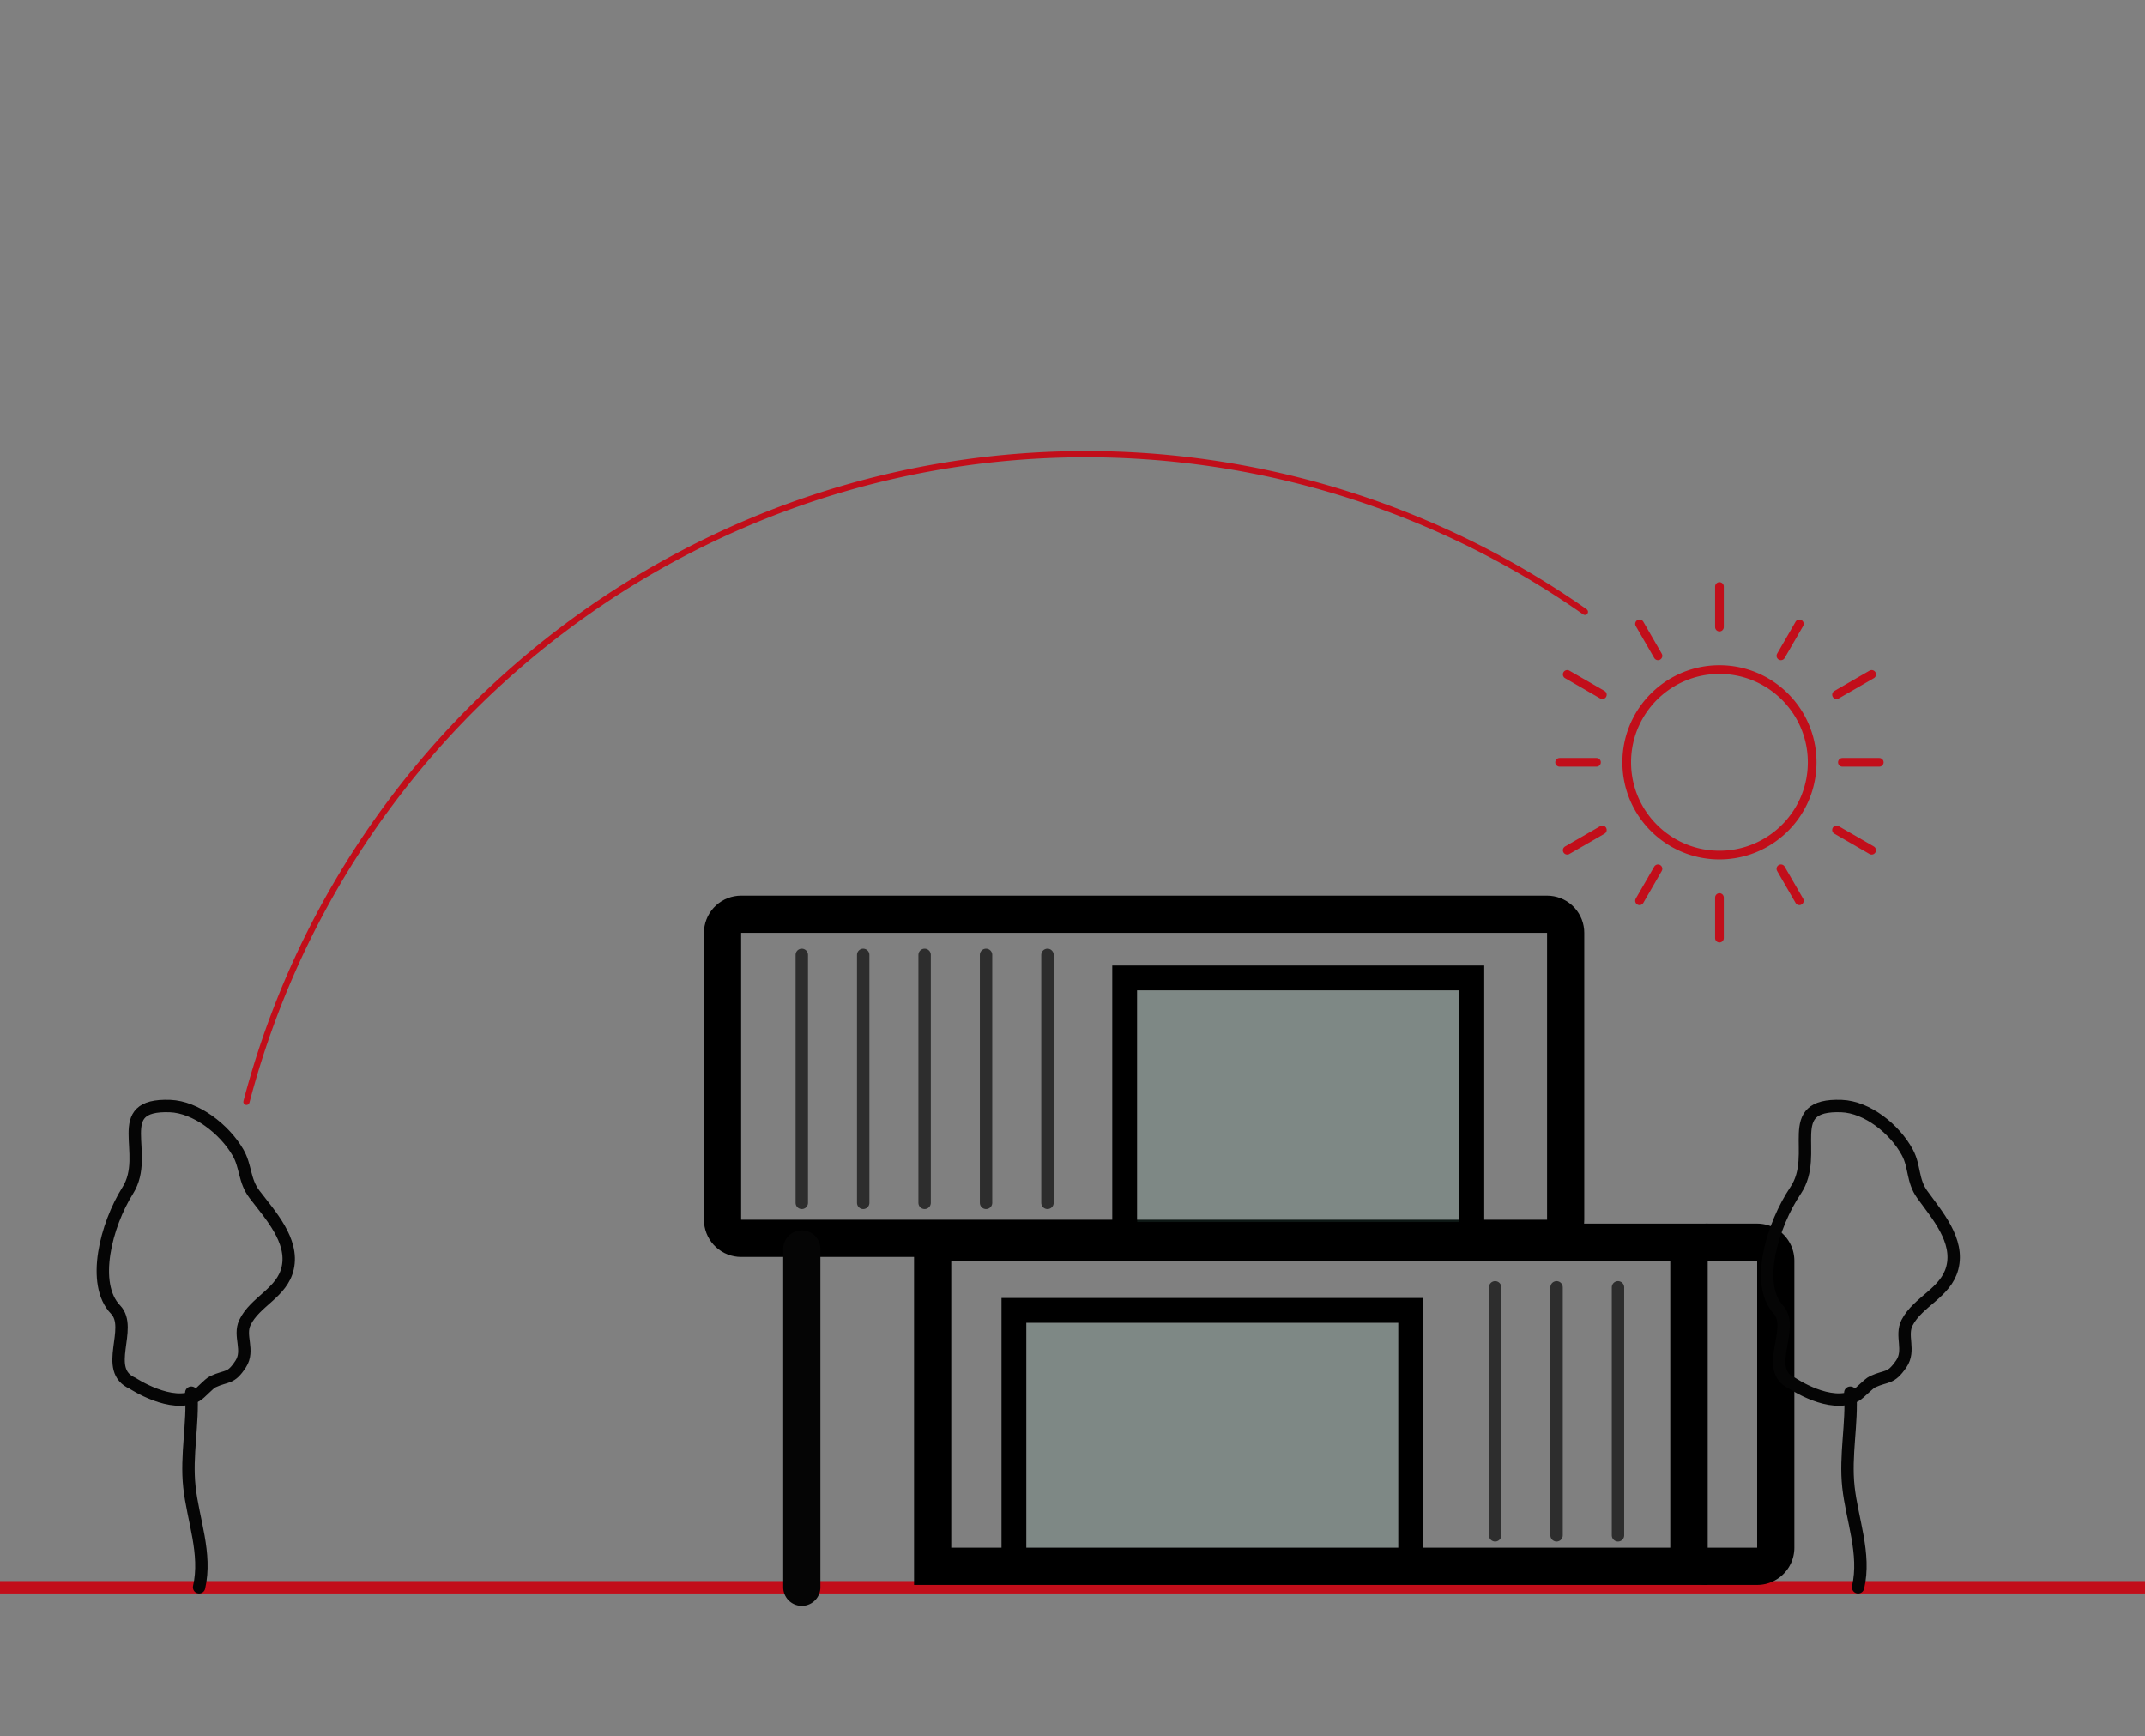 <?xml version="1.0" encoding="UTF-8" standalone="no"?>
<svg xmlns="http://www.w3.org/2000/svg" xmlns:xlink="http://www.w3.org/1999/xlink" xmlns:serif="http://www.serif.com/" width="100%" height="100%" viewBox="0 0 173 140" version="1.1" xml:space="preserve" style="fill-rule:evenodd;clip-rule:evenodd;stroke-linecap:round;stroke-linejoin:round;stroke-miterlimit:1.5;">
  <rect x="0" y="0" width="173" height="140" fill="#808080" stroke="none"/>
  <rect id="Rychlost" x="0" y="0" width="173" height="140" style="fill:none;"></rect>
  <clipPath id="_clip1">
    <rect x="0" y="0" width="173" height="140"></rect>
  </clipPath>
  <g clip-path="url(#_clip1)">
    <path d="M127.826,49.34c-11.785,-8.278 -25.837,-12.721 -40.24,-12.721c-31.819,0 -59.635,21.459 -67.711,52.237c8.076,-30.778 35.892,-52.237 67.711,-52.237c14.403,0 28.455,4.443 40.24,12.721Z" style="fill:#f7f7fa;"></path>
    <path d="M87.925,36.37l0.339,0.003l0.338,0.004l0.338,0.006l0.338,0.007l0.338,0.009l0.338,0.01l0.338,0.013l0.337,0.013l0.338,0.016l0.337,0.017l0.337,0.019l0.336,0.02l0.337,0.022l0.336,0.023l0.336,0.025l0.336,0.027l0.336,0.028l0.335,0.03l0.335,0.032l0.335,0.033l0.335,0.034l0.335,0.037l0.334,0.038l0.334,0.039l0.334,0.041l0.333,0.043l0.333,0.044l0.333,0.046l0.333,0.047l0.332,0.049l0.332,0.051l0.331,0.052l0.332,0.054l0.331,0.055l0.331,0.057l0.33,0.058l0.33,0.06l0.33,0.062l0.329,0.063l0.329,0.065l0.329,0.066l0.328,0.068l0.328,0.069l0.328,0.071l0.327,0.073l0.327,0.074l0.326,0.075l0.326,0.077l0.326,0.079l0.325,0.08l0.325,0.082l0.324,0.083l0.324,0.085l0.324,0.087l0.323,0.087l0.323,0.09l0.322,0.091l0.322,0.092l0.321,0.095l0.321,0.095l0.321,0.097l0.319,0.099l0.32,0.1l0.319,0.102l0.318,0.103l0.319,0.105l0.317,0.106l0.317,0.108l0.317,0.109l0.316,0.111l0.315,0.112l0.315,0.114l0.314,0.115l0.314,0.117l0.314,0.118l0.313,0.12l0.312,0.121l0.312,0.123l0.311,0.124l0.31,0.126l0.31,0.127l0.31,0.129l0.308,0.131l0.309,0.131l0.307,0.133l0.307,0.135l0.307,0.136l0.306,0.138l0.305,0.139l0.304,0.141l0.304,0.142l0.304,0.144l0.302,0.145l0.302,0.146l0.302,0.148l0.3,0.15l0.3,0.15l0.3,0.153l0.299,0.154l0.298,0.155l0.297,0.157l0.297,0.158l0.296,0.16l0.295,0.161l0.294,0.162l0.294,0.164l0.293,0.166l0.293,0.167l0.291,0.168l0.291,0.17l0.291,0.171l0.289,0.173l0.289,0.174l0.288,0.175l0.287,0.177l0.286,0.179l0.286,0.179l0.285,0.182l0.284,0.182l0.283,0.184l0.283,0.186l0.281,0.187l0.281,0.188l0.28,0.19l0.28,0.191l0.278,0.193l0.277,0.194l0.068,0.07l0.035,0.091l-0.002,0.097l-0.039,0.09l-0.071,0.067l-0.09,0.036l-0.098,-0.002l-0.089,-0.04l-0.276,-0.193l-0.277,-0.191l-0.277,-0.19l-0.278,-0.188l-0.279,-0.187l-0.28,-0.186l-0.28,-0.184l-0.282,-0.183l-0.282,-0.181l-0.282,-0.18l-0.284,-0.179l-0.284,-0.177l-0.286,-0.175l-0.286,-0.175l-0.286,-0.173l-0.288,-0.171l-0.288,-0.17l-0.289,-0.169l-0.289,-0.167l-0.291,-0.165l-0.291,-0.165l-0.291,-0.163l-0.293,-0.161l-0.293,-0.16l-0.294,-0.158l-0.294,-0.158l-0.296,-0.155l-0.295,-0.154l-0.297,-0.153l-0.297,-0.151l-0.298,-0.15l-0.299,-0.149l-0.299,-0.147l-0.3,-0.145l-0.3,-0.144l-0.302,-0.143l-0.301,-0.141l-0.303,-0.139l-0.303,-0.138l-0.303,-0.137l-0.305,-0.135l-0.304,-0.134l-0.306,-0.132l-0.306,-0.131l-0.307,-0.13l-0.307,-0.127l-0.308,-0.127l-0.308,-0.125l-0.309,-0.123l-0.309,-0.122l-0.31,-0.12l-0.311,-0.119l-0.311,-0.118l-0.312,-0.116l-0.312,-0.114l-0.313,-0.113l-0.313,-0.112l-0.314,-0.11l-0.314,-0.108l-0.315,-0.107l-0.315,-0.106l-0.316,-0.104l-0.316,-0.102l-0.317,-0.101l-0.317,-0.1l-0.318,-0.098l-0.318,-0.096l-0.318,-0.095l-0.319,-0.093l-0.32,-0.092l-0.32,-0.091l-0.32,-0.088l-0.321,-0.088l-0.322,-0.085l-0.321,-0.085l-0.322,-0.082l-0.323,-0.082l-0.323,-0.079l-0.323,-0.078l-0.324,-0.077l-0.324,-0.075l-0.324,-0.074l-0.325,-0.072l-0.326,-0.07l-0.325,-0.069l-0.326,-0.067l-0.326,-0.066l-0.327,-0.064l-0.327,-0.063l-0.328,-0.061l-0.327,-0.06l-0.328,-0.058l-0.329,-0.056l-0.328,-0.055l-0.329,-0.053l-0.33,-0.052l-0.329,-0.05l-0.33,-0.049l-0.33,-0.047l-0.331,-0.045l-0.331,-0.044l-0.331,-0.043l-0.331,-0.04l-0.332,-0.04l-0.331,-0.037l-0.333,-0.036l-0.332,-0.035l-0.332,-0.033l-0.333,-0.031l-0.333,-0.03l-0.334,-0.028l-0.333,-0.026l-0.334,-0.025l-0.334,-0.023l-0.334,-0.022l-0.334,-0.02l-0.335,-0.019l-0.334,-0.017l-0.335,-0.015l-0.335,-0.014l-0.336,-0.012l-0.335,-0.01l-0.336,-0.009l-0.335,-0.008l-0.336,-0.005l-0.336,-0.004l-0.336,-0.003l-0.337,-0.001l-0.371,0.001l-0.371,0.003l-0.371,0.005l-0.37,0.007l-0.37,0.009l-0.369,0.011l-0.369,0.012l-0.369,0.015l-0.368,0.016l-0.368,0.019l-0.367,0.02l-0.367,0.022l-0.367,0.024l-0.366,0.026l-0.366,0.028l-0.365,0.03l-0.365,0.032l-0.364,0.033l-0.364,0.036l-0.363,0.037l-0.363,0.039l-0.363,0.042l-0.361,0.042l-0.362,0.045l-0.361,0.047l-0.36,0.048l-0.36,0.051l-0.359,0.052l-0.359,0.054l-0.359,0.056l-0.357,0.058l-0.358,0.059l-0.356,0.061l-0.357,0.064l-0.355,0.065l-0.355,0.066l-0.355,0.069l-0.354,0.07l-0.353,0.072l-0.353,0.074l-0.352,0.076l-0.351,0.078l-0.351,0.079l-0.351,0.081l-0.349,0.083l-0.35,0.084l-0.348,0.087l-0.348,0.088l-0.347,0.09l-0.347,0.091l-0.346,0.094l-0.345,0.095l-0.345,0.097l-0.344,0.098l-0.343,0.1l-0.343,0.102l-0.342,0.104l-0.341,0.105l-0.34,0.108l-0.34,0.108l-0.34,0.111l-0.338,0.112l-0.338,0.114l-0.337,0.116l-0.336,0.117l-0.336,0.119l-0.335,0.12l-0.334,0.123l-0.333,0.124l-0.333,0.125l-0.332,0.128l-0.331,0.128l-0.33,0.131l-0.33,0.132l-0.328,0.134l-0.328,0.135l-0.328,0.138l-0.326,0.138l-0.326,0.141l-0.324,0.142l-0.324,0.143l-0.324,0.145l-0.322,0.147l-0.321,0.148l-0.321,0.15l-0.32,0.152l-0.319,0.153l-0.318,0.155l-0.317,0.156l-0.317,0.158l-0.315,0.16l-0.315,0.161l-0.314,0.162l-0.313,0.164l-0.312,0.166l-0.311,0.167l-0.31,0.169l-0.309,0.17l-0.309,0.172l-0.307,0.173l-0.307,0.175l-0.305,0.177l-0.305,0.178l-0.304,0.179l-0.302,0.181l-0.302,0.182l-0.301,0.184l-0.3,0.186l-0.299,0.187l-0.298,0.188l-0.297,0.19l-0.296,0.192l-0.295,0.192l-0.294,0.195l-0.293,0.196l-0.292,0.197l-0.291,0.198l-0.289,0.201l-0.289,0.201l-0.288,0.203l-0.287,0.205l-0.286,0.206l-0.285,0.207l-0.283,0.209l-0.283,0.21l-0.282,0.212l-0.28,0.213l-0.279,0.214l-0.279,0.216l-0.277,0.217l-0.276,0.219l-0.275,0.22l-0.274,0.221l-0.273,0.223l-0.272,0.224l-0.27,0.226l-0.27,0.227l-0.268,0.228l-0.267,0.229l-0.266,0.231l-0.265,0.233l-0.264,0.234l-0.263,0.235l-0.261,0.236l-0.26,0.238l-0.259,0.239l-0.258,0.24l-0.257,0.242l-0.255,0.243l-0.255,0.244l-0.253,0.246l-0.252,0.247l-0.25,0.248l-0.25,0.249l-0.248,0.251l-0.247,0.252l-0.245,0.254l-0.245,0.254l-0.243,0.256l-0.242,0.257l-0.241,0.259l-0.239,0.26l-0.238,0.261l-0.237,0.262l-0.236,0.263l-0.234,0.265l-0.233,0.266l-0.232,0.267l-0.23,0.269l-0.23,0.269l-0.227,0.271l-0.227,0.272l-0.225,0.274l-0.224,0.274l-0.222,0.276l-0.221,0.277l-0.22,0.278l-0.218,0.279l-0.217,0.281l-0.216,0.282l-0.214,0.282l-0.213,0.284l-0.212,0.286l-0.21,0.286l-0.209,0.288l-0.207,0.288l-0.206,0.29l-0.204,0.291l-0.203,0.292l-0.202,0.294l-0.2,0.294l-0.199,0.296l-0.197,0.296l-0.196,0.298l-0.195,0.299l-0.193,0.3l-0.191,0.301l-0.19,0.302l-0.189,0.304l-0.187,0.304l-0.186,0.306l-0.184,0.306l-0.182,0.308l-0.181,0.309l-0.18,0.31l-0.178,0.311l-0.177,0.312l-0.175,0.313l-0.173,0.314l-0.172,0.315l-0.171,0.316l-0.169,0.317l-0.167,0.319l-0.166,0.319l-0.164,0.32l-0.163,0.322l-0.161,0.322l-0.159,0.324l-0.158,0.324l-0.156,0.326l-0.155,0.326l-0.153,0.328l-0.152,0.328l-0.149,0.33l-0.149,0.33l-0.146,0.331l-0.145,0.333l-0.144,0.333l-0.141,0.335l-0.14,0.335l-0.139,0.336l-0.137,0.338l-0.135,0.338l-0.133,0.339l-0.132,0.34l-0.13,0.341l-0.128,0.342l-0.127,0.343l-0.125,0.344l-0.123,0.345l-0.122,0.345l-0.119,0.347l-0.118,0.347l-0.117,0.349l-0.115,0.349l-0.112,0.35l-0.112,0.351l-0.109,0.352l-0.108,0.353l-0.106,0.354l-0.104,0.355l-0.102,0.355l-0.101,0.357l-0.098,0.357l-0.097,0.358l-0.096,0.36l-0.043,0.087l-0.073,0.065l-0.092,0.031l-0.097,-0.006l-0.088,-0.043l-0.065,-0.073l-0.031,-0.092l0.006,-0.098l0.096,-0.36l0.097,-0.361l0.1,-0.36l0.101,-0.359l0.103,-0.358l0.105,-0.357l0.107,-0.356l0.108,-0.356l0.11,-0.354l0.112,-0.354l0.114,-0.353l0.115,-0.351l0.118,-0.351l0.119,-0.35l0.12,-0.349l0.123,-0.349l0.124,-0.347l0.126,-0.346l0.127,-0.345l0.13,-0.345l0.131,-0.343l0.132,-0.343l0.135,-0.341l0.136,-0.341l0.137,-0.34l0.14,-0.339l0.141,-0.337l0.143,-0.337l0.144,-0.336l0.146,-0.335l0.148,-0.333l0.149,-0.333l0.151,-0.332l0.152,-0.331l0.155,-0.33l0.155,-0.329l0.158,-0.327l0.159,-0.327l0.161,-0.326l0.162,-0.325l0.164,-0.323l0.165,-0.323l0.167,-0.322l0.168,-0.32l0.171,-0.32l0.171,-0.318l0.173,-0.318l0.175,-0.316l0.176,-0.316l0.178,-0.314l0.18,-0.313l0.181,-0.312l0.182,-0.311l0.184,-0.31l0.185,-0.309l0.187,-0.308l0.189,-0.306l0.19,-0.306l0.191,-0.304l0.193,-0.303l0.194,-0.303l0.196,-0.301l0.198,-0.3l0.198,-0.298l0.201,-0.298l0.201,-0.297l0.203,-0.295l0.205,-0.294l0.206,-0.293l0.207,-0.292l0.209,-0.291l0.21,-0.29l0.212,-0.288l0.213,-0.287l0.214,-0.286l0.216,-0.285l0.217,-0.284l0.219,-0.283l0.22,-0.281l0.221,-0.28l0.223,-0.279l0.224,-0.278l0.225,-0.276l0.227,-0.275l0.228,-0.274l0.23,-0.273l0.23,-0.272l0.232,-0.27l0.234,-0.269l0.234,-0.268l0.236,-0.267l0.238,-0.265l0.238,-0.264l0.24,-0.263l0.241,-0.262l0.243,-0.26l0.243,-0.259l0.245,-0.258l0.247,-0.257l0.247,-0.255l0.249,-0.254l0.25,-0.252l0.251,-0.252l0.253,-0.25l0.253,-0.248l0.255,-0.248l0.256,-0.246l0.258,-0.244l0.258,-0.244l0.26,-0.242l0.261,-0.241l0.262,-0.239l0.263,-0.238l0.265,-0.237l0.265,-0.235l0.267,-0.234l0.268,-0.233l0.269,-0.231l0.27,-0.23l0.272,-0.229l0.272,-0.227l0.274,-0.226l0.275,-0.224l0.275,-0.223l0.278,-0.221l0.278,-0.221l0.279,-0.218l0.28,-0.218l0.282,-0.216l0.282,-0.214l0.284,-0.213l0.284,-0.212l0.286,-0.21l0.287,-0.209l0.288,-0.208l0.289,-0.206l0.289,-0.204l0.291,-0.203l0.292,-0.202l0.293,-0.2l0.295,-0.199l0.295,-0.197l0.296,-0.195l0.297,-0.195l0.298,-0.192l0.299,-0.192l0.3,-0.189l0.301,-0.189l0.302,-0.186l0.303,-0.186l0.304,-0.184l0.305,-0.182l0.306,-0.18l0.307,-0.18l0.308,-0.177l0.308,-0.176l0.31,-0.175l0.311,-0.173l0.311,-0.172l0.312,-0.17l0.314,-0.168l0.314,-0.167l0.315,-0.165l0.316,-0.164l0.317,-0.162l0.318,-0.161l0.319,-0.159l0.319,-0.157l0.321,-0.156l0.321,-0.154l0.322,-0.153l0.323,-0.151l0.324,-0.149l0.324,-0.148l0.326,-0.146l0.326,-0.145l0.327,-0.143l0.328,-0.141l0.329,-0.14l0.33,-0.138l0.33,-0.137l0.331,-0.134l0.332,-0.134l0.333,-0.131l0.333,-0.13l0.334,-0.128l0.335,-0.127l0.336,-0.124l0.337,-0.124l0.337,-0.121l0.338,-0.12l0.339,-0.118l0.339,-0.116l0.34,-0.115l0.341,-0.113l0.342,-0.111l0.342,-0.11l0.343,-0.108l0.344,-0.106l0.344,-0.105l0.346,-0.102l0.345,-0.101l0.347,-0.099l0.347,-0.098l0.348,-0.096l0.348,-0.094l0.349,-0.092l0.35,-0.091l0.35,-0.088l0.351,-0.087l0.352,-0.085l0.352,-0.084l0.353,-0.081l0.354,-0.08l0.354,-0.078l0.354,-0.077l0.356,-0.074l0.356,-0.073l0.356,-0.071l0.357,-0.069l0.358,-0.067l0.358,-0.065l0.359,-0.064l0.359,-0.062l0.36,-0.06l0.36,-0.058l0.361,-0.056l0.361,-0.055l0.362,-0.052l0.363,-0.051l0.363,-0.049l0.363,-0.047l0.364,-0.045l0.365,-0.043l0.365,-0.042l0.365,-0.039l0.366,-0.038l0.367,-0.035l0.367,-0.034l0.367,-0.032l0.368,-0.03l0.368,-0.028l0.369,-0.027l0.369,-0.024l0.37,-0.022l0.37,-0.021l0.37,-0.018l0.371,-0.017l0.371,-0.014l0.372,-0.013l0.372,-0.011l0.373,-0.009l0.372,-0.007l0.374,-0.005l0.373,-0.003l0.374,-0.001l0.339,0.001Zm-67.45,50.337l-0.105,0.356l-0.102,0.357l-0.101,0.357l-0.1,0.359l0.1,-0.359l0.101,-0.357l0.102,-0.357l0.105,-0.356l0.106,-0.355l-0.106,0.355Zm94.779,-44.388l0.306,0.133l0.306,0.134l0.306,0.136l0.304,0.137l0.305,0.138l0.303,0.141l0.303,0.141l0.302,0.143l0.302,0.145l0.301,0.146l0.3,0.147l0.3,0.149l0.299,0.151l0.298,0.151l0.298,0.154l0.297,0.154l0.296,0.157l0.295,0.157l0.295,0.159l0.295,0.161l0.293,0.162l0.293,0.163l0.292,0.165l0.291,0.166l0.291,0.168l0.29,0.169l0.289,0.171l0.288,0.172l0.288,0.173l0.287,0.175l0.286,0.177l0.286,0.178l0.284,0.179l0.284,0.18l0.283,0.182l0.282,0.184l0.282,0.185l0.281,0.186l0.28,0.188l-0.28,-0.188l-0.281,-0.186l-0.282,-0.185l-0.282,-0.184l-0.059,-0.038l-0.224,-0.144l-0.284,-0.18l-0.284,-0.179l-0.052,-0.033l-0.234,-0.145l-0.286,-0.177l-0.287,-0.175l-0.288,-0.173l-0.288,-0.172l-0.289,-0.171l-0.29,-0.169l-0.291,-0.168l-0.291,-0.166l-0.292,-0.165l-0.293,-0.163l-0.293,-0.162l-0.295,-0.161l-0.295,-0.159l-0.295,-0.157l-0.296,-0.157l-0.297,-0.154l-0.298,-0.154l-0.298,-0.151l-0.299,-0.151l-0.3,-0.149l-0.3,-0.147l-0.301,-0.146l-0.302,-0.145l-0.302,-0.143l-0.303,-0.141l-0.111,-0.051l-0.192,-0.09l-0.305,-0.138l-0.304,-0.137l-0.306,-0.136l-0.306,-0.134l-0.306,-0.133Zm-94.344,42.973l0.114,-0.351l0.115,-0.351l0.117,-0.349l0.118,-0.349l-0.118,0.349l-0.117,0.349l-0.115,0.351l-0.114,0.351l-0.111,0.353l-0.11,0.353l0.11,-0.353l0.111,-0.353Zm0.83,-2.441l0.033,-0.091l0.092,-0.254l0.128,-0.344l0.128,-0.343l0.131,-0.343l0.132,-0.341l-0.132,0.341l-0.131,0.343l-0.128,0.343l-0.128,0.344l-0.092,0.254l-0.033,0.091l-0.124,0.346l-0.122,0.347l0.122,-0.347l0.124,-0.346Zm1.012,-2.64l0.039,-0.094l0.099,-0.242l0.04,-0.096l0.14,-0.336l0.142,-0.336l0.144,-0.334l0.146,-0.334l0.147,-0.333l0.149,-0.331l0.047,-0.103l0.103,-0.228l0.152,-0.33l0.154,-0.328l0.155,-0.328l0.157,-0.327l0.158,-0.325l0.16,-0.325l0.162,-0.323l0.163,-0.323l0.165,-0.321l-0.165,0.321l-0.163,0.323l-0.162,0.323l-0.16,0.325l-0.158,0.325l-0.157,0.327l-0.155,0.328l-0.154,0.328l-0.152,0.33l-0.103,0.228l-0.047,0.103l-0.149,0.331l-0.147,0.333l-0.146,0.334l-0.144,0.334l-0.142,0.336l-0.14,0.336l-0.04,0.096l-0.099,0.242l-0.039,0.094l-0.098,0.244l-0.099,0.248l0.099,-0.248l0.098,-0.244Zm3.126,-6.656l0.171,-0.317l0.173,-0.317l0.174,-0.315l0.175,-0.314l0.178,-0.313l0.178,-0.312l0.181,-0.311l0.181,-0.31l0.184,-0.309l0.107,-0.178l0.077,-0.13l0.187,-0.306l-0.187,0.306l-0.077,0.13l-0.107,0.178l-0.184,0.309l-0.181,0.31l-0.181,0.311l-0.178,0.312l-0.178,0.313l-0.175,0.314l-0.174,0.315l-0.173,0.317l-0.171,0.317l-0.17,0.319l-0.168,0.319l0.168,-0.319l0.17,-0.319Zm2.726,-4.648l0.193,-0.301l0.195,-0.3l0.197,-0.299l0.198,-0.297l0.2,-0.297l0.201,-0.296l0.202,-0.294l0.204,-0.293l0.205,-0.292l0.207,-0.291l0.208,-0.29l0.209,-0.288l0.211,-0.288l0.212,-0.286l0.214,-0.285l0.215,-0.284l0.217,-0.283l0.217,-0.281l0.219,-0.28l0.221,-0.28l0.222,-0.277l0.223,-0.277l0.225,-0.276l0.226,-0.274l0.227,-0.273l0.229,-0.272l0.229,-0.271l0.232,-0.269l0.232,-0.268l0.234,-0.267l0.235,-0.266l0.237,-0.264l0.237,-0.263l0.239,-0.262l-0.239,0.262l-0.237,0.263l-0.237,0.264l-0.235,0.266l-0.234,0.267l-0.232,0.268l-0.232,0.269l-0.229,0.271l-0.229,0.272l-0.227,0.273l-0.226,0.274l-0.225,0.276l-0.223,0.277l-0.222,0.277l-0.221,0.28l-0.219,0.28l-0.217,0.281l-0.217,0.283l-0.215,0.284l-0.214,0.285l-0.212,0.286l-0.211,0.288l-0.209,0.288l-0.208,0.29l-0.207,0.291l-0.205,0.292l-0.204,0.293l-0.202,0.294l-0.201,0.296l-0.2,0.297l-0.198,0.297l-0.197,0.299l-0.195,0.3l-0.193,0.301l-0.193,0.303l-0.19,0.303l0.19,-0.303l0.193,-0.303Zm8.097,-10.362l0.244,-0.257l0.246,-0.256l0.246,-0.254l0.248,-0.253l0.249,-0.252l0.25,-0.25l0.252,-0.249l0.182,-0.179l0.071,-0.069l0.254,-0.247l0.067,-0.064l0.188,-0.181l0.256,-0.244l0.258,-0.242l0.259,-0.242l0.028,-0.026l0.232,-0.214l0.261,-0.238l0.024,-0.022l0.238,-0.215l0.264,-0.236l0.264,-0.235l0.266,-0.233l0.267,-0.232l0.268,-0.23l0.27,-0.229l0.27,-0.228l0.272,-0.226l0.272,-0.225l0.274,-0.224l0.275,-0.222l0.276,-0.221l0.277,-0.219l0.279,-0.218l0.279,-0.217l0.28,-0.215l0.282,-0.214l0.282,-0.212l0.284,-0.211l0.285,-0.21l0.285,-0.208l0.287,-0.206l0.288,-0.206l0.289,-0.203l0.29,-0.203l0.291,-0.201l0.292,-0.199l0.293,-0.198l0.294,-0.196l0.295,-0.196l0.296,-0.193l0.297,-0.192l0.298,-0.191l0.113,-0.071l0.186,-0.118l0.3,-0.187l-0.3,0.187l-0.186,0.118l-0.113,0.071l-0.298,0.191l-0.297,0.192l-0.296,0.193l-0.295,0.196l-0.294,0.196l-0.293,0.198l-0.292,0.199l-0.291,0.201l-0.29,0.203l-0.289,0.203l-0.288,0.206l-0.287,0.206l-0.285,0.208l-0.285,0.21l-0.284,0.211l-0.282,0.212l-0.282,0.214l-0.28,0.215l-0.279,0.217l-0.279,0.218l-0.277,0.219l-0.276,0.221l-0.275,0.222l-0.274,0.224l-0.272,0.225l-0.272,0.226l-0.27,0.228l-0.27,0.229l-0.268,0.23l-0.267,0.232l-0.266,0.233l-0.264,0.235l-0.264,0.236l-0.238,0.215l-0.024,0.022l-0.261,0.238l-0.232,0.214l-0.028,0.026l-0.259,0.242l-0.258,0.242l-0.256,0.244l-0.188,0.181l-0.067,0.064l-0.254,0.247l-0.071,0.069l-0.182,0.179l-0.252,0.249l-0.25,0.25l-0.249,0.252l-0.248,0.253l-0.246,0.254l-0.246,0.256l-0.244,0.257l-0.243,0.258l-0.241,0.259l0.241,-0.259l0.243,-0.258Zm14.583,-11.778l0.256,-0.155l0.304,-0.182l0.305,-0.18l0.305,-0.178l0.307,-0.178l0.172,-0.098l0.136,-0.077l0.308,-0.174l0.31,-0.172l0.31,-0.171l-0.31,0.171l-0.31,0.172l-0.308,0.174l-0.136,0.077l-0.172,0.098l-0.307,0.178l-0.305,0.178l-0.305,0.18l-0.304,0.182l-0.256,0.155l-0.047,0.028l-0.302,0.184l0.302,-0.184l0.047,-0.028Zm3.381,-1.926l0.269,-0.143l-0.269,0.143l-0.044,0.023l-0.313,0.168l0.313,-0.168l0.044,-0.023Zm1.213,-0.632l-0.315,0.161l-0.182,0.095l0.182,-0.095l0.315,-0.161Zm0.953,-0.476l0.319,-0.155l-0.319,0.155l-0.318,0.157l-0.239,0.119l0.239,-0.119l0.318,-0.157Zm1.282,-0.611l0.323,-0.149l0.25,-0.114l0.073,-0.033l0.325,-0.146l0.129,-0.057l0.196,-0.087l0.326,-0.143l0.327,-0.141l0.327,-0.139l0.329,-0.137l0.224,-0.093l0.105,-0.043l0.33,-0.135l0.33,-0.132l0.332,-0.131l0.332,-0.13l0.052,-0.019l0.281,-0.108l0.334,-0.126l0.335,-0.125l0.335,-0.123l-0.335,0.123l-0.335,0.125l-0.334,0.126l-0.281,0.108l-0.052,0.019l-0.332,0.13l-0.332,0.131l-0.33,0.132l-0.33,0.135l-0.105,0.043l-0.224,0.093l-0.329,0.137l-0.327,0.139l-0.327,0.141l-0.326,0.143l-0.196,0.087l-0.129,0.057l-0.325,0.146l-0.073,0.033l-0.25,0.114l-0.323,0.149l-0.322,0.15l-0.321,0.152l0.321,-0.152l0.322,-0.15Zm56.285,-1.164l-0.067,-0.028l-0.309,-0.127l-0.31,-0.126l-0.262,-0.104l-0.048,-0.02l-0.31,-0.122l-0.311,-0.121l-0.312,-0.119l-0.059,-0.022l-0.253,-0.096l-0.313,-0.116l-0.016,-0.006l-0.297,-0.109l-0.314,-0.114l0.314,0.114l0.313,0.115l0.313,0.116l0.312,0.118l0.312,0.119l0.311,0.121l0.31,0.122l0.31,0.124l0.31,0.126l0.309,0.127l0.308,0.128l0.308,0.13l-0.308,-0.13l-0.241,-0.1Zm-50.017,-1.387l-0.337,0.119l0.337,-0.119Zm1.015,-0.348l0.329,-0.109l0.01,-0.004l0.341,-0.111l-0.341,0.111l-0.01,0.004l-0.329,0.109l-0.339,0.114l-0.127,0.044l0.127,-0.044l0.339,-0.114Zm44.244,-0.039l-0.317,-0.104l-0.318,-0.103l-0.317,-0.102l-0.319,-0.099l0.319,0.099l0.317,0.102l0.318,0.103l0.317,0.104l0.316,0.106l0.268,0.091l-0.268,-0.091l-0.316,-0.106Zm-42.539,-0.507l0.343,-0.104l0.344,-0.102l0.345,-0.101l0.345,-0.099l0.346,-0.097l0.346,-0.096l0.348,-0.093l0.348,-0.092l0.348,-0.09l0.349,-0.089l0.35,-0.086l0.277,-0.068l0.073,-0.017l0.351,-0.083l0.352,-0.082l0.019,-0.004l0.333,-0.075l0.353,-0.078l0.353,-0.076l0.354,-0.074l0.355,-0.073l0.355,-0.07l0.356,-0.069l0.356,-0.067l0.357,-0.065l0.358,-0.064l0.358,-0.061l0.358,-0.06l0.359,-0.058l0.36,-0.056l0.36,-0.054l0.361,-0.053l0.361,-0.05l0.25,-0.034l0.112,-0.015l0.362,-0.047l0.089,-0.011l0.273,-0.034l0.364,-0.043l-0.364,0.043l-0.273,0.034l-0.089,0.011l-0.362,0.047l-0.112,0.015l-0.25,0.034l-0.361,0.05l-0.361,0.053l-0.36,0.054l-0.36,0.056l-0.359,0.058l-0.358,0.06l-0.358,0.061l-0.358,0.064l-0.357,0.065l-0.356,0.067l-0.356,0.069l-0.355,0.07l-0.355,0.073l-0.354,0.074l-0.353,0.076l-0.353,0.078l-0.333,0.075l-0.019,0.004l-0.352,0.082l-0.351,0.083l-0.073,0.017l-0.277,0.068l-0.35,0.086l-0.349,0.089l-0.348,0.09l-0.348,0.092l-0.348,0.093l-0.346,0.096l-0.346,0.097l-0.345,0.099l-0.345,0.101l-0.344,0.102l-0.343,0.104l-0.342,0.106l-0.287,0.09l0.287,-0.09l0.342,-0.106Zm39.348,-0.468l-0.321,-0.089l-0.322,-0.088l-0.323,-0.086l-0.322,-0.085l-0.324,-0.083l-0.161,-0.04l-0.162,-0.041l-0.324,-0.08l-0.325,-0.079l-0.325,-0.076l-0.325,-0.076l0.325,0.076l0.325,0.076l0.325,0.079l0.324,0.08l0.323,0.081l0.324,0.083l0.322,0.085l0.323,0.086l0.322,0.088l0.321,0.089l0.321,0.09l0.119,0.034l-0.119,-0.034l-0.321,-0.09Zm-4.866,-1.176l-0.328,-0.066l-0.328,-0.065l-0.328,-0.062l-0.328,-0.062l-0.329,-0.06l0.329,0.06l0.328,0.062l0.328,0.062l0.328,0.065l0.328,0.066l0.327,0.067l0.21,0.045l-0.21,-0.045l-0.327,-0.067Zm-2.374,-0.442l-0.256,-0.043l-0.33,-0.053l-0.33,-0.052l0.33,0.052l0.33,0.053l0.33,0.055l0.057,0.01l-0.057,-0.01l-0.074,-0.012Zm-2.819,-0.416l-0.087,-0.011l-0.332,-0.041l-0.333,-0.039l-0.333,-0.038l-0.333,-0.036l-0.334,-0.035l-0.333,-0.032l-0.334,-0.032l-0.335,-0.03l0.335,0.03l0.334,0.032l0.333,0.032l0.334,0.035l0.333,0.036l0.333,0.038l0.333,0.039l0.332,0.041l0.333,0.043l0.31,0.041l-0.31,-0.041l-0.246,-0.032Zm-15.878,-0.2l0.062,-0.006l0.194,-0.019l0.171,-0.016l0.366,-0.034l0.366,-0.032l-0.366,0.032l-0.366,0.034l-0.171,0.016l-0.194,0.019l-0.062,0.006l-0.302,0.032l-0.365,0.039l0.365,-0.039l0.302,-0.032Zm12.12,-0.173l-0.335,-0.024l-0.335,-0.022l-0.267,-0.016l-0.069,-0.004l-0.336,-0.019l-0.335,-0.016l-0.336,-0.016l-0.337,-0.014l-0.336,-0.012l-0.337,-0.01l-0.337,-0.009l0.337,0.009l0.337,0.01l0.336,0.012l0.337,0.014l0.336,0.016l0.335,0.016l0.336,0.019l0.336,0.02l0.335,0.022l0.335,0.024l0.335,0.025l0.335,0.026l-0.335,-0.026l-0.335,-0.025Zm-9.86,-0.018l0.368,-0.024l0.338,-0.021l0.03,-0.002l0.369,-0.02l0.369,-0.018l0.37,-0.017l0.369,-0.015l0.051,-0.001l0.32,-0.011l0.371,-0.011l0.371,-0.009l-0.371,0.009l-0.371,0.011l-0.32,0.011l-0.051,0.001l-0.369,0.015l-0.37,0.017l-0.369,0.018l-0.369,0.02l-0.03,0.002l-0.338,0.021l-0.368,0.024l-0.367,0.026l-0.336,0.026l0.336,-0.026l0.367,-0.026Zm4.069,-0.161l-0.308,0.004l0.308,-0.004l0.373,-0.003l0.372,-0.001l-0.372,0.001l-0.373,0.003Z" style="fill:#c20e1a;"></path>
    <g id="Slunce">
      <path d="M138.778,53.645l0.101,0.002l0.101,0.003l0.1,0.005l0.099,0.005l0.1,0.007l0.099,0.008l0.099,0.01l0.098,0.01l0.098,0.012l0.098,0.013l0.097,0.015l0.097,0.015l0.097,0.017l0.096,0.018l0.096,0.019l0.095,0.02l0.095,0.021l0.095,0.022l0.094,0.024l0.093,0.025l0.094,0.026l0.092,0.027l0.093,0.028l0.091,0.029l0.092,0.03l0.09,0.032l0.09,0.032l0.09,0.033l0.089,0.035l0.089,0.036l0.088,0.036l0.088,0.038l0.087,0.039l0.086,0.039l0.086,0.041l0.085,0.042l0.085,0.043l0.084,0.044l0.084,0.044l0.083,0.046l0.082,0.047l0.082,0.047l0.081,0.049l0.08,0.049l0.08,0.051l0.079,0.051l0.078,0.053l0.078,0.053l0.077,0.054l0.076,0.055l0.076,0.056l0.075,0.057l0.074,0.057l0.074,0.059l0.073,0.059l0.072,0.061l0.071,0.061l0.071,0.061l0.07,0.063l0.069,0.064l0.068,0.064l0.068,0.065l0.066,0.066l0.066,0.067l0.066,0.068l0.064,0.068l0.064,0.069l0.062,0.07l0.062,0.071l0.061,0.071l0.061,0.072l0.059,0.073l0.059,0.074l0.057,0.074l0.057,0.075l0.056,0.075l0.055,0.077l0.054,0.077l0.053,0.078l0.053,0.078l0.051,0.079l0.05,0.08l0.05,0.08l0.049,0.081l0.047,0.082l0.047,0.082l0.046,0.083l0.044,0.084l0.044,0.084l0.043,0.084l0.042,0.086l0.04,0.086l0.04,0.086l0.039,0.087l0.038,0.088l0.036,0.088l0.036,0.088l0.034,0.09l0.034,0.089l0.032,0.091l0.032,0.09l0.03,0.092l0.029,0.091l0.028,0.093l0.027,0.092l0.026,0.093l0.025,0.094l0.023,0.094l0.023,0.095l0.021,0.095l0.02,0.095l0.019,0.096l0.018,0.096l0.017,0.096l0.015,0.097l0.015,0.098l0.013,0.097l0.011,0.099l0.011,0.098l0.01,0.099l0.008,0.099l0.007,0.099l0.005,0.1l0.005,0.1l0.003,0.101l0.002,0.1l0.001,0.101l-0.001,0.101l-0.002,0.101l-0.003,0.1l-0.005,0.1l-0.005,0.1l-0.007,0.1l-0.008,0.099l-0.01,0.099l-0.011,0.098l-0.011,0.098l-0.013,0.098l-0.015,0.097l-0.015,0.097l-0.017,0.097l-0.018,0.096l-0.019,0.096l-0.02,0.095l-0.021,0.095l-0.023,0.095l-0.023,0.094l-0.025,0.093l-0.026,0.093l-0.027,0.093l-0.028,0.092l-0.029,0.092l-0.03,0.091l-0.032,0.091l-0.032,0.09l-0.034,0.09l-0.034,0.089l-0.036,0.089l-0.036,0.088l-0.038,0.088l-0.039,0.087l-0.04,0.086l-0.04,0.086l-0.042,0.085l-0.043,0.085l-0.044,0.084l-0.044,0.084l-0.046,0.082l-0.047,0.083l-0.047,0.081l-0.049,0.081l-0.05,0.081l-0.05,0.08l-0.051,0.079l-0.053,0.078l-0.053,0.078l-0.054,0.077l-0.055,0.076l-0.056,0.076l-0.057,0.075l-0.057,0.074l-0.059,0.074l-0.059,0.073l-0.061,0.072l-0.061,0.071l-0.062,0.071l-0.062,0.069l-0.064,0.07l-0.064,0.068l-0.066,0.068l-0.066,0.066l-0.066,0.066l-0.068,0.065l-0.068,0.065l-0.069,0.063l-0.07,0.063l-0.071,0.062l-0.071,0.061l-0.072,0.06l-0.073,0.06l-0.074,0.058l-0.074,0.058l-0.075,0.057l-0.076,0.056l-0.076,0.055l-0.077,0.054l-0.078,0.053l-0.078,0.052l-0.079,0.052l-0.08,0.05l-0.08,0.05l-0.081,0.048l-0.082,0.048l-0.082,0.047l-0.083,0.045l-0.084,0.045l-0.084,0.044l-0.085,0.043l-0.085,0.041l-0.086,0.041l-0.086,0.04l-0.087,0.039l-0.088,0.037l-0.088,0.037l-0.089,0.036l-0.089,0.034l-0.09,0.034l-0.09,0.032l-0.09,0.032l-0.092,0.03l-0.091,0.029l-0.093,0.028l-0.092,0.027l-0.094,0.026l-0.093,0.025l-0.094,0.023l-0.095,0.023l-0.095,0.021l-0.095,0.02l-0.096,0.019l-0.096,0.018l-0.097,0.017l-0.097,0.015l-0.097,0.014l-0.098,0.013l-0.098,0.012l-0.098,0.011l-0.099,0.009l-0.099,0.009l-0.1,0.006l-0.099,0.006l-0.1,0.005l-0.101,0.003l-0.101,0.002l-0.101,0l-0.1,0l-0.101,-0.002l-0.101,-0.003l-0.1,-0.005l-0.099,-0.006l-0.1,-0.006l-0.099,-0.009l-0.099,-0.009l-0.098,-0.011l-0.098,-0.012l-0.098,-0.013l-0.097,-0.014l-0.097,-0.015l-0.097,-0.017l-0.096,-0.018l-0.096,-0.019l-0.095,-0.02l-0.095,-0.021l-0.095,-0.023l-0.094,-0.023l-0.093,-0.025l-0.094,-0.026l-0.092,-0.027l-0.093,-0.028l-0.091,-0.029l-0.092,-0.03l-0.09,-0.032l-0.09,-0.032l-0.09,-0.034l-0.089,-0.034l-0.089,-0.036l-0.088,-0.037l-0.088,-0.037l-0.087,-0.039l-0.086,-0.04l-0.086,-0.041l-0.085,-0.041l-0.085,-0.043l-0.084,-0.044l-0.084,-0.045l-0.083,-0.045l-0.082,-0.047l-0.082,-0.048l-0.081,-0.048l-0.08,-0.05l-0.08,-0.05l-0.079,-0.052l-0.078,-0.052l-0.078,-0.053l-0.077,-0.054l-0.076,-0.055l-0.076,-0.056l-0.075,-0.057l-0.074,-0.058l-0.074,-0.058l-0.073,-0.06l-0.072,-0.06l-0.071,-0.061l-0.071,-0.062l-0.07,-0.063l-0.069,-0.063l-0.068,-0.065l-0.068,-0.065l-0.066,-0.066l-0.066,-0.066l-0.066,-0.068l-0.064,-0.068l-0.064,-0.07l-0.062,-0.069l-0.062,-0.071l-0.061,-0.071l-0.061,-0.072l-0.059,-0.073l-0.059,-0.074l-0.057,-0.074l-0.057,-0.075l-0.056,-0.076l-0.055,-0.076l-0.054,-0.077l-0.053,-0.078l-0.053,-0.078l-0.051,-0.079l-0.05,-0.08l-0.05,-0.081l-0.049,-0.081l-0.047,-0.081l-0.047,-0.083l-0.046,-0.082l-0.044,-0.084l-0.044,-0.084l-0.043,-0.085l-0.042,-0.085l-0.04,-0.086l-0.04,-0.086l-0.039,-0.087l-0.038,-0.088l-0.036,-0.088l-0.036,-0.089l-0.034,-0.089l-0.034,-0.09l-0.032,-0.09l-0.032,-0.091l-0.03,-0.091l-0.029,-0.092l-0.028,-0.092l-0.027,-0.093l-0.026,-0.093l-0.025,-0.093l-0.023,-0.094l-0.023,-0.095l-0.021,-0.095l-0.02,-0.095l-0.019,-0.096l-0.018,-0.096l-0.017,-0.097l-0.015,-0.097l-0.015,-0.097l-0.013,-0.098l-0.011,-0.098l-0.011,-0.098l-0.009,-0.099l-0.009,-0.099l-0.007,-0.1l-0.005,-0.1l-0.005,-0.1l-0.003,-0.1l-0.002,-0.101l-0.001,-0.101l0.001,-0.101l0.002,-0.1l0.003,-0.101l0.005,-0.1l0.005,-0.1l0.007,-0.099l0.009,-0.099l0.009,-0.099l0.011,-0.098l0.011,-0.098l0.013,-0.098l0.015,-0.098l0.015,-0.097l0.017,-0.096l0.018,-0.096l0.019,-0.096l0.02,-0.096l0.021,-0.094l0.023,-0.095l0.023,-0.094l0.025,-0.094l0.026,-0.093l0.027,-0.093l0.028,-0.092l0.029,-0.091l0.03,-0.092l0.032,-0.09l0.032,-0.091l0.034,-0.089l0.034,-0.089l0.036,-0.089l0.036,-0.088l0.038,-0.088l0.039,-0.087l0.04,-0.086l0.04,-0.086l0.042,-0.086l0.043,-0.084l0.044,-0.084l0.044,-0.084l0.046,-0.083l0.047,-0.082l0.047,-0.082l0.049,-0.081l0.05,-0.08l0.05,-0.08l0.051,-0.079l0.053,-0.078l0.053,-0.078l0.054,-0.077l0.055,-0.077l0.056,-0.075l0.057,-0.075l0.057,-0.074l0.059,-0.074l0.059,-0.073l0.061,-0.072l0.061,-0.071l0.062,-0.071l0.062,-0.07l0.064,-0.069l0.064,-0.068l0.066,-0.068l0.066,-0.067l0.066,-0.066l0.068,-0.065l0.068,-0.064l0.069,-0.064l0.07,-0.062l0.071,-0.062l0.071,-0.062l0.072,-0.06l0.073,-0.059l0.074,-0.059l0.074,-0.057l0.075,-0.057l0.076,-0.056l0.076,-0.055l0.077,-0.054l0.078,-0.053l0.078,-0.053l0.079,-0.051l0.08,-0.051l0.08,-0.049l0.081,-0.049l0.082,-0.047l0.082,-0.047l0.083,-0.046l0.084,-0.044l0.084,-0.044l0.085,-0.043l0.085,-0.042l0.086,-0.041l0.086,-0.039l0.087,-0.039l0.088,-0.038l0.088,-0.036l0.089,-0.036l0.089,-0.035l0.09,-0.033l0.09,-0.032l0.09,-0.032l0.092,-0.03l0.091,-0.029l0.093,-0.028l0.092,-0.027l0.094,-0.026l0.093,-0.025l0.094,-0.024l0.095,-0.022l0.095,-0.021l0.095,-0.02l0.096,-0.019l0.096,-0.018l0.097,-0.017l0.097,-0.015l0.097,-0.015l0.098,-0.013l0.098,-0.012l0.098,-0.01l0.099,-0.01l0.099,-0.008l0.1,-0.007l0.099,-0.005l0.1,-0.005l0.101,-0.003l0.101,-0.002l0.1,-0.001l0.101,0.001Zm-0.193,0.7l-0.091,0.002l-0.092,0.003l-0.091,0.004l-0.091,0.005l-0.091,0.006l-0.09,0.008l-0.09,0.008l-0.09,0.01l-0.089,0.011l-0.089,0.012l-0.089,0.013l-0.088,0.014l-0.088,0.015l-0.087,0.016l-0.087,0.017l-0.087,0.019l-0.087,0.019l-0.086,0.02l-0.085,0.022l-0.085,0.022l-0.085,0.024l-0.085,0.025l-0.083,0.025l-0.084,0.027l-0.083,0.027l-0.083,0.029l-0.082,0.029l-0.081,0.031l-0.081,0.031l-0.081,0.033l-0.08,0.033l-0.08,0.034l-0.079,0.036l-0.079,0.036l-0.078,0.037l-0.078,0.038l-0.077,0.039l-0.076,0.04l-0.076,0.04l-0.076,0.042l-0.075,0.042l-0.074,0.044l-0.074,0.044l-0.073,0.045l-0.073,0.046l-0.072,0.047l-0.071,0.048l-0.071,0.048l-0.07,0.049l-0.07,0.05l-0.069,0.051l-0.068,0.052l-0.068,0.053l-0.067,0.053l-0.066,0.054l-0.066,0.055l-0.065,0.056l-0.064,0.056l-0.064,0.057l-0.063,0.058l-0.062,0.059l-0.062,0.059l-0.06,0.06l-0.061,0.061l-0.059,0.062l-0.059,0.062l-0.058,0.063l-0.057,0.064l-0.056,0.064l-0.056,0.065l-0.055,0.066l-0.054,0.066l-0.053,0.067l-0.053,0.068l-0.051,0.068l-0.051,0.069l-0.05,0.07l-0.05,0.07l-0.048,0.071l-0.048,0.071l-0.047,0.072l-0.046,0.073l-0.045,0.073l-0.044,0.074l-0.043,0.074l-0.043,0.075l-0.042,0.075l-0.04,0.076l-0.04,0.077l-0.039,0.077l-0.038,0.078l-0.037,0.078l-0.036,0.079l-0.036,0.079l-0.034,0.08l-0.033,0.08l-0.033,0.08l-0.031,0.082l-0.031,0.081l-0.029,0.082l-0.029,0.083l-0.027,0.083l-0.027,0.083l-0.025,0.084l-0.025,0.085l-0.023,0.084l-0.023,0.086l-0.021,0.085l-0.021,0.086l-0.019,0.087l-0.019,0.086l-0.017,0.088l-0.016,0.087l-0.015,0.088l-0.014,0.088l-0.013,0.089l-0.012,0.089l-0.011,0.089l-0.01,0.09l-0.008,0.09l-0.008,0.09l-0.006,0.091l-0.005,0.091l-0.004,0.091l-0.003,0.091l-0.002,0.092l0,0.092l0,0.092l0.002,0.092l0.003,0.092l0.004,0.091l0.005,0.091l0.006,0.091l0.008,0.09l0.008,0.09l0.01,0.089l0.011,0.09l0.012,0.089l0.013,0.088l0.014,0.089l0.015,0.088l0.016,0.087l0.017,0.087l0.019,0.087l0.019,0.087l0.021,0.086l0.021,0.085l0.023,0.085l0.023,0.085l0.025,0.084l0.025,0.084l0.027,0.084l0.027,0.083l0.029,0.082l0.029,0.082l0.031,0.082l0.031,0.081l0.033,0.081l0.033,0.08l0.034,0.08l0.036,0.079l0.036,0.079l0.037,0.078l0.038,0.078l0.039,0.077l0.04,0.076l0.04,0.076l0.042,0.076l0.043,0.075l0.043,0.074l0.044,0.074l0.045,0.073l0.046,0.073l0.047,0.072l0.048,0.071l0.048,0.071l0.05,0.07l0.05,0.07l0.051,0.069l0.051,0.068l0.053,0.068l0.053,0.067l0.054,0.066l0.055,0.066l0.056,0.065l0.056,0.064l0.057,0.064l0.058,0.063l0.059,0.062l0.059,0.061l0.061,0.061l0.06,0.06l0.062,0.06l0.062,0.059l0.063,0.057l0.064,0.058l0.064,0.056l0.065,0.056l0.066,0.055l0.066,0.054l0.067,0.053l0.068,0.053l0.068,0.051l0.069,0.051l0.07,0.05l0.07,0.05l0.071,0.048l0.071,0.048l0.072,0.047l0.073,0.046l0.073,0.045l0.074,0.044l0.074,0.043l0.075,0.043l0.076,0.041l0.076,0.041l0.076,0.04l0.077,0.039l0.078,0.038l0.078,0.037l0.079,0.036l0.079,0.035l0.08,0.035l0.08,0.033l0.081,0.033l0.081,0.031l0.081,0.03l0.082,0.03l0.083,0.029l0.083,0.027l0.084,0.027l0.083,0.025l0.085,0.025l0.085,0.023l0.085,0.023l0.085,0.021l0.086,0.021l0.087,0.019l0.087,0.018l0.087,0.018l0.087,0.016l0.088,0.015l0.088,0.014l0.089,0.013l0.089,0.012l0.089,0.011l0.09,0.01l0.09,0.008l0.09,0.008l0.091,0.006l0.091,0.005l0.091,0.004l0.092,0.003l0.091,0.002l0.093,0l0.092,0l0.091,-0.002l0.092,-0.003l0.091,-0.004l0.091,-0.005l0.091,-0.006l0.09,-0.008l0.09,-0.008l0.09,-0.01l0.089,-0.011l0.089,-0.012l0.089,-0.013l0.088,-0.014l0.088,-0.015l0.087,-0.016l0.087,-0.018l0.087,-0.018l0.087,-0.019l0.086,-0.021l0.085,-0.021l0.085,-0.023l0.085,-0.023l0.085,-0.025l0.083,-0.025l0.084,-0.027l0.083,-0.027l0.083,-0.029l0.082,-0.03l0.081,-0.03l0.081,-0.031l0.081,-0.033l0.08,-0.033l0.08,-0.035l0.079,-0.035l0.079,-0.036l0.078,-0.037l0.078,-0.038l0.077,-0.039l0.076,-0.04l0.076,-0.041l0.076,-0.041l0.075,-0.043l0.074,-0.043l0.074,-0.044l0.073,-0.045l0.073,-0.046l0.072,-0.047l0.071,-0.048l0.071,-0.048l0.07,-0.05l0.07,-0.05l0.069,-0.051l0.068,-0.051l0.068,-0.053l0.067,-0.053l0.066,-0.054l0.066,-0.055l0.065,-0.056l0.064,-0.056l0.064,-0.058l0.063,-0.057l0.062,-0.059l0.062,-0.06l0.06,-0.06l0.061,-0.061l0.059,-0.061l0.059,-0.062l0.058,-0.063l0.057,-0.064l0.056,-0.064l0.056,-0.065l0.055,-0.066l0.054,-0.066l0.053,-0.067l0.053,-0.068l0.051,-0.068l0.051,-0.069l0.051,-0.07l0.049,-0.07l0.048,-0.071l0.048,-0.071l0.047,-0.072l0.046,-0.073l0.045,-0.073l0.044,-0.074l0.043,-0.074l0.043,-0.075l0.042,-0.076l0.04,-0.076l0.04,-0.076l0.039,-0.077l0.038,-0.078l0.037,-0.078l0.036,-0.079l0.036,-0.079l0.034,-0.08l0.033,-0.08l0.033,-0.081l0.031,-0.081l0.031,-0.082l0.029,-0.082l0.029,-0.082l0.027,-0.083l0.027,-0.084l0.025,-0.084l0.025,-0.084l0.023,-0.085l0.023,-0.085l0.021,-0.085l0.021,-0.086l0.019,-0.087l0.019,-0.087l0.017,-0.087l0.016,-0.087l0.015,-0.088l0.014,-0.089l0.013,-0.088l0.012,-0.089l0.011,-0.09l0.01,-0.089l0.008,-0.09l0.008,-0.09l0.006,-0.091l0.005,-0.091l0.004,-0.091l0.003,-0.092l0.002,-0.092l0.001,-0.092l-0.001,-0.092l-0.002,-0.092l-0.003,-0.091l-0.004,-0.091l-0.005,-0.091l-0.006,-0.091l-0.008,-0.09l-0.008,-0.09l-0.01,-0.09l-0.011,-0.089l-0.012,-0.089l-0.013,-0.089l-0.014,-0.088l-0.015,-0.088l-0.016,-0.087l-0.017,-0.088l-0.019,-0.086l-0.019,-0.087l-0.021,-0.086l-0.021,-0.085l-0.023,-0.086l-0.023,-0.084l-0.025,-0.085l-0.025,-0.084l-0.027,-0.083l-0.027,-0.083l-0.029,-0.083l-0.029,-0.082l-0.031,-0.081l-0.031,-0.082l-0.033,-0.08l-0.033,-0.08l-0.034,-0.08l-0.036,-0.079l-0.036,-0.079l-0.037,-0.078l-0.038,-0.078l-0.039,-0.077l-0.04,-0.077l-0.04,-0.076l-0.042,-0.075l-0.043,-0.075l-0.043,-0.074l-0.044,-0.074l-0.045,-0.073l-0.046,-0.073l-0.047,-0.072l-0.048,-0.071l-0.048,-0.071l-0.049,-0.07l-0.051,-0.07l-0.051,-0.069l-0.051,-0.068l-0.053,-0.068l-0.053,-0.067l-0.054,-0.066l-0.055,-0.066l-0.056,-0.065l-0.056,-0.064l-0.057,-0.064l-0.058,-0.063l-0.059,-0.062l-0.059,-0.062l-0.061,-0.061l-0.06,-0.06l-0.062,-0.059l-0.062,-0.059l-0.063,-0.058l-0.064,-0.057l-0.064,-0.056l-0.065,-0.056l-0.066,-0.055l-0.066,-0.054l-0.067,-0.053l-0.068,-0.053l-0.068,-0.052l-0.069,-0.051l-0.07,-0.05l-0.07,-0.049l-0.071,-0.048l-0.071,-0.048l-0.072,-0.047l-0.073,-0.046l-0.073,-0.045l-0.074,-0.044l-0.074,-0.044l-0.075,-0.042l-0.076,-0.042l-0.076,-0.04l-0.076,-0.04l-0.077,-0.039l-0.078,-0.038l-0.078,-0.037l-0.079,-0.036l-0.079,-0.036l-0.08,-0.034l-0.08,-0.033l-0.081,-0.033l-0.081,-0.031l-0.081,-0.031l-0.082,-0.029l-0.083,-0.029l-0.083,-0.027l-0.084,-0.027l-0.083,-0.025l-0.085,-0.025l-0.085,-0.024l-0.085,-0.022l-0.085,-0.022l-0.086,-0.02l-0.087,-0.019l-0.087,-0.019l-0.087,-0.017l-0.087,-0.016l-0.088,-0.015l-0.088,-0.014l-0.089,-0.013l-0.089,-0.012l-0.089,-0.011l-0.09,-0.01l-0.09,-0.008l-0.09,-0.008l-0.091,-0.006l-0.091,-0.005l-0.091,-0.004l-0.092,-0.003l-0.091,-0.002l-0.092,-0.001l-0.093,0.001Z" style="fill:#c20e1a;"></path>
      <g id="Paprsky">
        <path d="M138.678,50.568l0,-3.271" style="fill:none;stroke:#c20e1a;stroke-width:0.7px;"></path>
        <path d="M143.635,52.886l1.488,-2.576" style="fill:none;stroke:#c20e1a;stroke-width:0.7px;"></path>
        <path d="M148.593,61.473l2.975,0" style="fill:none;stroke:#c20e1a;stroke-width:0.7px;"></path>
        <path d="M148.121,66.926l2.834,1.636" style="fill:none;stroke:#c20e1a;stroke-width:0.7px;"></path>
        <path d="M143.635,70.06l1.488,2.577" style="fill:none;stroke:#c20e1a;stroke-width:0.7px;"></path>
        <path d="M138.678,72.378l0,3.272" style="fill:none;stroke:#c20e1a;stroke-width:0.7px;"></path>
        <path d="M133.72,70.06l-1.488,2.577" style="fill:none;stroke:#c20e1a;stroke-width:0.7px;"></path>
        <path d="M129.234,66.926l-2.834,1.636" style="fill:none;stroke:#c20e1a;stroke-width:0.7px;"></path>
        <path d="M128.762,61.473l-2.975,0" style="fill:none;stroke:#c20e1a;stroke-width:0.7px;"></path>
        <path d="M129.234,56.021l-2.834,-1.636" style="fill:none;stroke:#c20e1a;stroke-width:0.7px;"></path>
        <path d="M133.72,52.886l-1.488,-2.576" style="fill:none;stroke:#c20e1a;stroke-width:0.7px;"></path>
        <path d="M148.121,56.021l2.834,-1.636" style="fill:none;stroke:#c20e1a;stroke-width:0.7px;"></path>
      </g>
    </g>
    <path d="M0,128l173,0" style="fill:none;stroke:#c20e1a;stroke-width:1px;stroke-linecap:butt;"></path>
    <path d="M125.052,72.238l0.275,0.039l0.269,0.063l0.263,0.088l0.254,0.112l0.242,0.135l0.228,0.157l0.213,0.177l0.196,0.195l0.177,0.214l0.157,0.228l0.135,0.242l0.112,0.254l0.088,0.263l0.063,0.269l0.039,0.275l0.012,0.277l0,23.136l-0.012,0.277l-0.039,0.275l-0.063,0.269l-0.088,0.263l-0.112,0.254l-0.135,0.242l-0.157,0.228l-0.177,0.213l-0.196,0.196l-0.213,0.177l-0.228,0.157l-0.242,0.135l-0.254,0.112l-0.263,0.088l-0.269,0.063l-0.275,0.039l-0.277,0.012l-65,0l-0.277,-0.012l-0.274,-0.039l-0.27,-0.063l-0.262,-0.088l-0.254,-0.112l-0.242,-0.135l-0.229,-0.157l-0.213,-0.177l-0.196,-0.196l-0.177,-0.213l-0.156,-0.228l-0.135,-0.242l-0.112,-0.254l-0.088,-0.263l-0.064,-0.269l-0.038,-0.275l-0.013,-0.277l0,-23.136l0.013,-0.277l0.038,-0.275l0.064,-0.269l0.088,-0.263l0.112,-0.254l0.135,-0.242l0.156,-0.228l0.177,-0.214l0.196,-0.195l0.213,-0.177l0.229,-0.157l0.242,-0.135l0.254,-0.112l0.262,-0.088l0.27,-0.063l0.274,-0.039l0.277,-0.012l65,0l0.277,0.012Zm-65.277,2.988l0,23.136l65,0l0,-23.136l-65,0Z"></path>
    <rect x="82.775" y="106.671" width="30" height="18.693" style="fill:#6dc1ae;fill-opacity:0.12;"></rect>
    <path d="M114.775,127.364l-34,0l0,-22.693l34,0l0,22.693Zm-32,-20.693l0,18.693l30,0l0,-18.693l-30,0Z"></path>
    <path d="M64.667,77l0,20" style="fill:none;stroke:#2d2d2d;stroke-width:1px;stroke-linecap:butt;stroke-linejoin:miter;"></path>
    <path d="M69.62,77l0,20" style="fill:none;stroke:#2d2d2d;stroke-width:1px;stroke-linecap:butt;stroke-linejoin:miter;"></path>
    <path d="M74.574,77l0,20" style="fill:none;stroke:#2d2d2d;stroke-width:1px;stroke-linecap:butt;stroke-linejoin:miter;"></path>
    <path d="M120.587,103.811l0,20" style="fill:none;stroke:#2d2d2d;stroke-width:1px;stroke-linecap:butt;stroke-linejoin:miter;"></path>
    <path d="M79.528,77l0,20" style="fill:none;stroke:#2d2d2d;stroke-width:1px;stroke-linecap:butt;stroke-linejoin:miter;"></path>
    <path d="M125.541,103.811l0,20" style="fill:none;stroke:#2d2d2d;stroke-width:1px;stroke-linecap:butt;stroke-linejoin:miter;"></path>
    <path d="M84.482,77l0,20" style="fill:none;stroke:#2d2d2d;stroke-width:1px;stroke-linecap:butt;stroke-linejoin:miter;"></path>
    <path d="M130.495,103.811l0,20" style="fill:none;stroke:#2d2d2d;stroke-width:1px;stroke-linecap:butt;stroke-linejoin:miter;"></path>
    <rect x="91.707" y="79.863" width="26" height="18.693" style="fill:#6dc1ae;fill-opacity:0.12;"></rect>
    <path d="M119.707,100.556l-30,0l0,-22.693l30,0l0,22.693Zm-28,-20.693l0,18.693l26,0l0,-18.693l-26,0Z"></path>
    <path d="M137.721,127.808l-64,0l0,-29.137l64,0l0,29.137Zm-61,-26.137l0,23.137l58,0l0,-23.137l-58,0Z"></path>
    <path d="M141.883,98.676l0.162,0.013l0.161,0.022l0.16,0.031l0.158,0.039l0.155,0.047l0.152,0.057l0.15,0.064l0.145,0.072l0.142,0.08l0.137,0.087l0.131,0.095l0.127,0.102l0.121,0.108l0.115,0.115l0.108,0.121l0.102,0.127l0.095,0.132l0.088,0.137l0.079,0.141l0.073,0.146l0.064,0.149l0.056,0.153l0.048,0.155l0.039,0.158l0.03,0.159l0.022,0.161l0.014,0.162l0.004,0.162l0,23.137l-0.004,0.163l-0.014,0.162l-0.022,0.161l-0.03,0.159l-0.039,0.158l-0.048,0.155l-0.056,0.153l-0.064,0.149l-0.073,0.145l-0.079,0.142l-0.088,0.137l-0.095,0.132l-0.102,0.126l-0.108,0.121l-0.115,0.115l-0.121,0.109l-0.127,0.102l-0.131,0.094l-0.137,0.088l-0.142,0.08l-0.145,0.072l-0.15,0.064l-0.152,0.056l-0.155,0.048l-0.158,0.039l-0.16,0.031l-0.161,0.022l-0.162,0.013l-0.162,0.004l-4,0l-0.162,-0.004l-0.162,-0.013l-0.161,-0.022l-0.16,-0.031l-0.158,-0.039l-0.155,-0.048l-0.152,-0.056l-0.15,-0.064l-0.145,-0.072l-0.142,-0.08l-0.137,-0.088l-0.132,-0.094l-0.126,-0.102l-0.121,-0.109l-0.115,-0.115l-0.109,-0.121l-0.101,-0.126l-0.095,-0.132l-0.088,-0.137l-0.08,-0.142l-0.072,-0.145l-0.064,-0.149l-0.056,-0.153l-0.048,-0.155l-0.039,-0.158l-0.031,-0.159l-0.021,-0.161l-0.014,-0.162l-0.004,-0.163l0,-23.137l0.004,-0.162l0.014,-0.162l0.021,-0.161l0.031,-0.159l0.039,-0.158l0.048,-0.155l0.056,-0.153l0.064,-0.149l0.072,-0.146l0.08,-0.141l0.088,-0.137l0.095,-0.132l0.101,-0.127l0.109,-0.121l0.115,-0.115l0.121,-0.108l0.126,-0.102l0.132,-0.095l0.137,-0.087l0.142,-0.08l0.145,-0.072l0.15,-0.064l0.152,-0.057l0.155,-0.047l0.158,-0.039l0.16,-0.031l0.161,-0.022l0.162,-0.013l0.162,-0.005l4,0l0.162,0.005Zm-4.162,2.995l0,23.137l4,0l0,-23.137l-4,0Z"></path>
    <path d="M64.667,100.72l0,27.28" style="fill:none;stroke:#050505;stroke-width:3px;stroke-linecap:butt;"></path>
    <g>
      <path d="M144.557,111.551c-2.419,-1.075 0.265,-4.432 -1.127,-5.944c-1.911,-2.075 -0.473,-6.833 1.389,-9.608c2.007,-2.991 -1.214,-6.988 3.702,-6.806c2.063,0.076 4.293,1.838 5.318,3.746c0.602,1.121 0.39,2.266 1.191,3.379c1.191,1.654 3.013,3.709 2.426,5.935c-0.53,2.008 -2.753,2.69 -3.641,4.403c-0.553,1.068 0.28,2.23 -0.472,3.328c-0.864,1.26 -1.143,0.905 -2.3,1.434c-0.364,0.166 -1.041,0.946 -1.395,1.134c-2.028,1.083 -5.091,-1.001 -5.091,-1.001Z" style="fill:none;stroke:#050505;stroke-width:1px;stroke-linecap:butt;"></path>
      <path d="M149.232,112.307c0.163,2.502 -0.43,5.031 -0.152,7.602c0.287,2.647 1.407,5.378 0.781,8.091" style="fill:none;stroke:#050505;stroke-width:1px;stroke-linecap:butt;"></path>
    </g>
    <g>
      <path d="M10.698,111.551c-2.463,-1.075 0.078,-4.432 -1.378,-5.944c-1.998,-2.075 -0.761,-6.833 0.984,-9.608c1.881,-2.991 -1.509,-6.988 3.414,-6.806c2.067,0.076 4.371,1.838 5.476,3.746c0.65,1.121 0.486,2.266 1.334,3.379c1.261,1.654 3.17,3.709 2.677,5.935c-0.445,2.008 -2.64,2.69 -3.455,4.403c-0.509,1.068 0.374,2.23 -0.332,3.328c-0.811,1.26 -1.104,0.905 -2.239,1.434c-0.358,0.166 -1.002,0.946 -1.347,1.134c-1.983,1.083 -5.134,-1.001 -5.134,-1.001Z" style="fill:none;stroke:#050505;stroke-width:1px;stroke-linecap:butt;"></path>
      <path d="M15.429,112.307c0.163,2.502 -0.43,5.031 -0.152,7.602c0.287,2.647 1.407,5.378 0.781,8.091" style="fill:none;stroke:#050505;stroke-width:1px;stroke-linecap:butt;"></path>
    </g>
  </g>
</svg>
